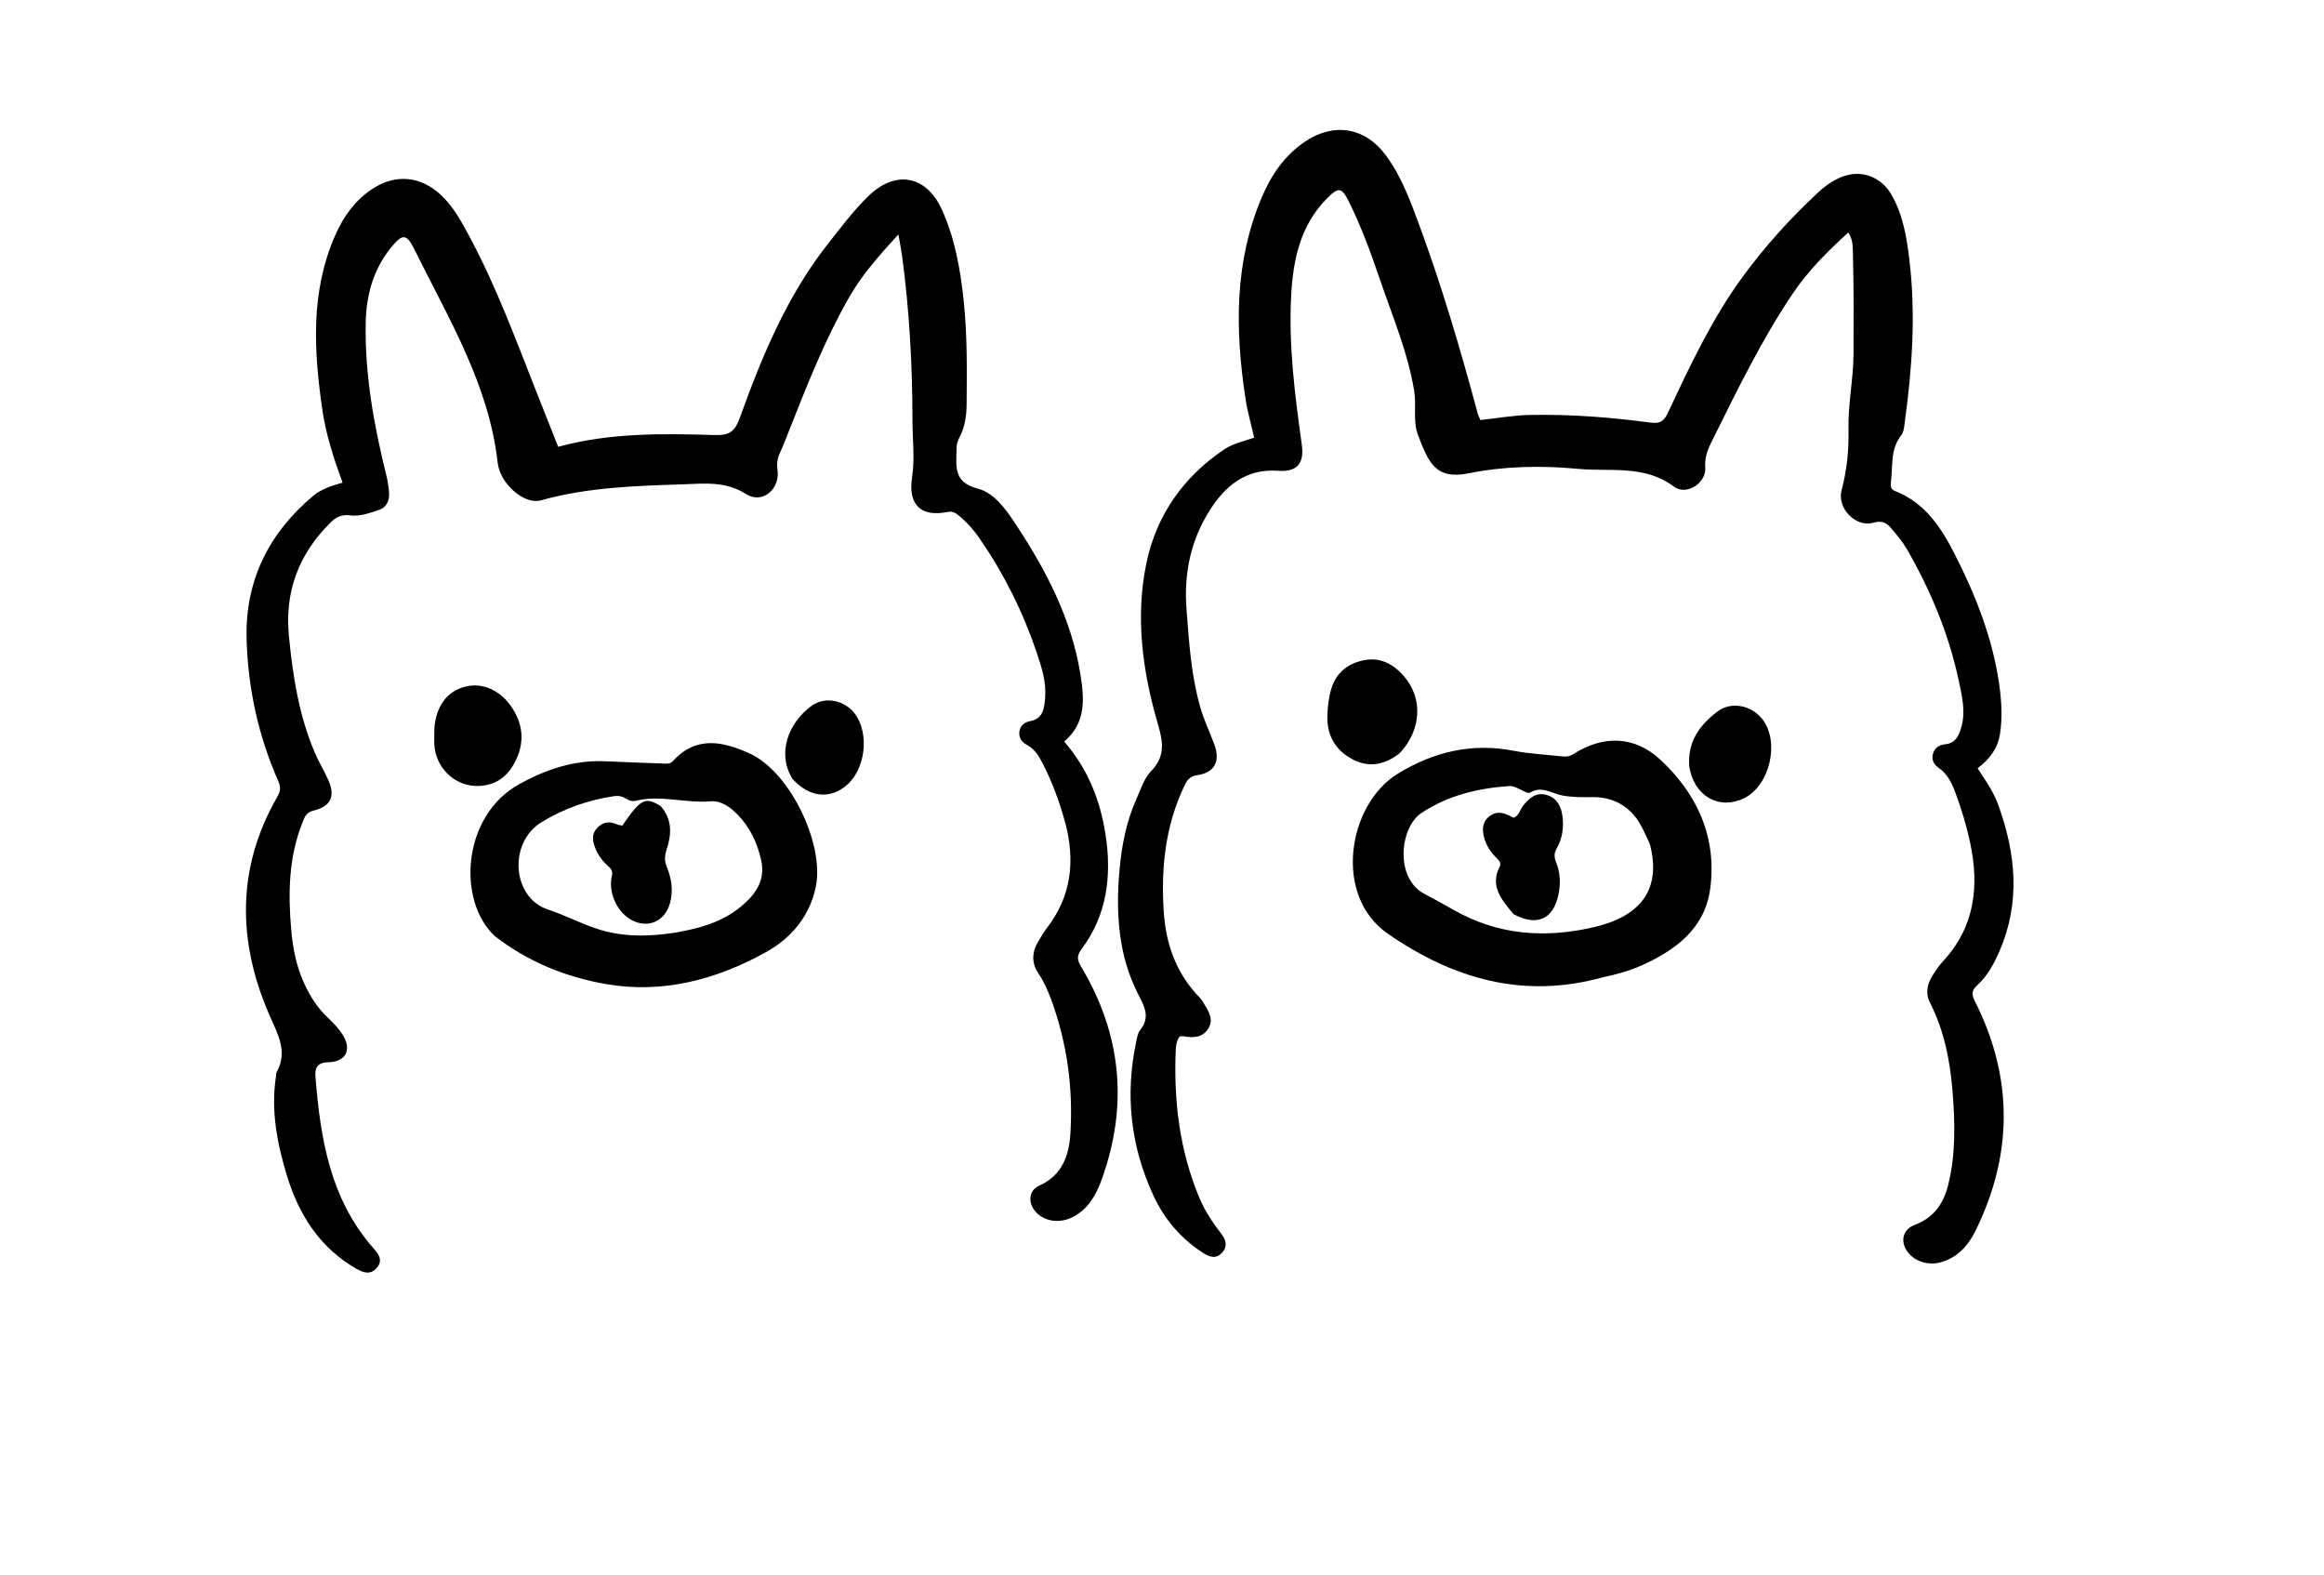 <svg version="1.1" id="Layer_1" xmlns="http://www.w3.org/2000/svg" xmlns:xlink="http://www.w3.org/1999/xlink" x="0px" y="0px"
	 width="100%" viewBox="50 15 924 626" enable-background="new 0 0 1024 656" xml:space="preserve">
<path fill="#000000" opacity="1" stroke="none" 
	d="
M844.421,334.765 
	C851.542,354.374 853.369,373.675 845.01,393.031 
	C842.82,398.103 840.183,402.976 836.05,406.742 
	C833.751,408.836 833.912,410.453 835.265,413.145 
	C850.504,443.477 850.368,473.943 835.412,504.331 
	C832.547,510.151 828.342,514.851 821.765,516.748 
	C816.858,518.164 811.539,516.588 808.647,512.912 
	C805.346,508.715 806.385,503.737 811.315,501.903 
	C818.791,499.123 822.695,493.507 824.54,486.191 
	C827.638,473.911 827.305,461.39 826.319,448.938 
	C825.343,436.625 822.97,424.578 817.254,413.378 
	C815.594,410.125 816.145,406.488 818.053,403.317 
	C819.337,401.184 820.737,399.055 822.424,397.24 
	C835.238,383.448 837.044,367.22 833.238,349.663 
	C831.789,342.976 829.814,336.458 827.428,330.054 
	C826.015,326.263 824.314,322.703 820.836,320.278 
	C818.927,318.947 817.844,317.071 818.519,314.672 
	C819.179,312.328 820.977,311.084 823.3,310.882 
	C827.422,310.524 828.743,307.619 829.737,304.284 
	C831.633,297.923 830.09,291.71 828.776,285.548 
	C824.815,266.981 817.585,249.663 808.135,233.262 
	C806.406,230.26 804.101,227.555 801.835,224.907 
	C800.088,222.866 798.301,221.799 794.956,222.775 
	C787.841,224.852 780.315,217.035 782.192,209.924 
	C784.28,202.014 785.136,194.134 784.938,185.865 
	C784.696,175.773 786.904,165.724 786.945,155.531 
	C786.998,142.032 787.049,128.538 786.687,115.043 
	C786.621,112.587 786.61,110.115 784.875,107.432 
	C776.451,115.041 768.772,122.777 762.629,131.927 
	C750.614,149.823 741.153,169.128 731.619,188.39 
	C729.671,192.326 727.596,195.926 727.988,200.901 
	C728.472,207.046 720.467,212.149 715.556,208.461 
	C703.807,199.636 690.369,202.601 677.569,201.393 
	C662.954,200.015 648.328,200.242 633.81,203.166 
	C620.926,205.762 617.968,199.062 613.749,187.828 
	C611.688,182.34 613.233,176.26 612.283,170.473 
	C609.726,154.894 603.522,140.468 598.501,125.671 
	C594.969,115.261 591.141,104.946 586.256,95.076 
	C583.45,89.408 582.126,89.315 577.644,93.829 
	C566.936,104.615 564.094,118.287 563.343,132.713 
	C562.309,152.6 564.864,172.231 567.588,191.855 
	C568.622,199.299 565.634,202.676 558.254,202.145 
	C545.26,201.211 536.964,208.211 530.677,218.341 
	C523.336,230.168 520.694,243.065 521.74,257.041 
	C522.723,270.171 523.567,283.235 527.171,295.993 
	C528.63,301.157 530.971,305.931 532.802,310.924 
	C535.282,317.687 532.937,322.192 525.898,323.17 
	C522.745,323.608 521.727,325.601 520.682,327.828 
	C513.258,343.631 511.559,360.372 512.705,377.554 
	C513.576,390.609 517.805,402.258 527.153,411.746 
	C527.728,412.33 528.149,413.082 528.573,413.797 
	C530.447,416.963 532.753,420.19 530.351,423.96 
	C528.024,427.612 524.316,427.611 520.523,426.945 
	C520.055,426.862 519.551,426.981 519.047,427.008 
	C517.87,428.581 517.546,430.449 517.47,432.217 
	C516.605,452.394 518.926,472.094 526.746,490.896 
	C528.933,496.154 532.027,500.905 535.514,505.398 
	C537.434,507.872 538.242,510.468 535.829,513.045 
	C533.321,515.722 530.694,514.585 528.173,512.955 
	C519.388,507.277 512.855,499.513 508.526,490.136 
	C499.526,470.644 497.253,450.27 501.733,429.217 
	C502.077,427.598 502.318,425.722 503.289,424.513 
	C507.392,419.404 505.119,415.267 502.542,410.248 
	C494.602,394.788 493.607,377.99 495.088,361.034 
	C495.942,351.25 497.811,341.575 501.87,332.513 
	C503.568,328.722 504.898,324.386 507.668,321.534 
	C513.419,315.611 512.428,309.902 510.343,302.74 
	C504.244,281.783 501.284,260.215 505.851,238.628 
	C509.857,219.694 520.515,204.56 536.763,193.629 
	C540.276,191.266 544.4,190.498 548.635,188.97 
	C547.443,183.674 545.969,178.571 545.179,173.365 
	C541.058,146.2 540.693,119.283 551.703,93.358 
	C555.473,84.48 560.795,76.689 568.99,71.212 
	C580.472,63.538 592.851,65.657 601.066,76.824 
	C607.366,85.389 610.918,95.335 614.538,105.166 
	C623.513,129.54 630.823,154.443 637.557,179.518 
	C637.768,180.304 638.2,181.03 638.611,181.975 
	C645.23,181.265 651.783,180.077 658.355,179.953 
	C674.348,179.652 690.31,180.848 706.141,182.992 
	C710.624,183.599 711.868,181.861 713.41,178.562 
	C722.091,159.997 730.82,141.436 743.023,124.817 
	C751.824,112.832 761.77,101.851 772.646,91.714 
	C776.099,88.496 779.88,85.824 784.528,84.61 
	C791.204,82.866 798.222,85.847 801.944,92.257 
	C806.65,100.36 808.114,109.48 809.186,118.544 
	C811.725,140.011 810.258,161.421 807.325,182.757 
	C807.078,184.554 806.968,186.701 805.935,188.002 
	C801.472,193.616 802.631,200.308 801.809,206.634 
	C801.588,208.335 801.757,209.536 803.522,210.225 
	C815.247,214.801 821.72,224.61 827.051,235.046 
	C835.479,251.546 842.281,268.73 844.891,287.254 
	C845.796,293.679 846.174,300.172 845.196,306.65 
	C844.331,312.378 841.176,316.747 836.279,320.407 
	C839.296,325.092 842.435,329.406 844.421,334.765 
z"/>
<path fill="#000000" opacity="1" stroke="none" 
	d="
M468.13,412.818 
	C466.616,408.874 465.154,405.343 462.973,402.146 
	C460.005,397.797 460.212,393.402 462.948,389.025 
	C464.008,387.33 464.956,385.546 466.176,383.974 
	C476.065,371.218 477.574,357.022 473.468,341.871 
	C471.284,333.814 468.404,326.004 464.599,318.561 
	C463.077,315.584 461.382,312.75 458.232,311.077 
	C456.183,309.99 454.93,308.18 455.319,305.74 
	C455.704,303.318 457.305,302.102 459.718,301.638 
	C464.863,300.647 465.223,296.245 465.54,292.382 
	C466.053,286.141 464.124,280.171 462.156,274.34 
	C456.69,258.149 449.096,242.994 439.387,228.92 
	C437.11,225.62 434.457,222.622 431.341,220.067 
	C430.049,219.007 428.81,218.09 426.863,218.492 
	C416.161,220.701 410.967,215.7 412.627,204.78 
	C413.762,197.322 412.801,189.89 412.794,182.446 
	C412.774,160.425 411.585,138.525 408.664,116.71 
	C408.338,114.275 407.827,111.864 407.182,108.181 
	C399.591,116.526 392.808,124.11 387.683,133.052 
	C378.208,149.586 371.225,167.247 364.231,184.904 
	C362.882,188.311 361.584,191.743 360.071,195.077 
	C359.079,197.263 358.772,199.286 359.122,201.76 
	C360.228,209.567 353.035,215.508 346.546,211.37 
	C338.381,206.162 329.966,207.252 321.461,207.532 
	C302.504,208.155 283.541,208.702 265.046,213.912 
	C258.567,215.737 248.822,207.421 247.865,198.922 
	C244.354,167.739 228.286,141.539 214.845,114.306 
	C211.599,107.73 209.981,107.835 205.415,113.478 
	C198.406,122.142 195.62,132.351 195.404,143.227 
	C194.995,163.844 198.641,183.958 203.586,203.881 
	C204.145,206.131 204.496,208.457 204.689,210.77 
	C204.949,213.879 203.716,216.673 200.8,217.667 
	C197.126,218.92 193.049,220.362 189.386,219.884 
	C185.766,219.411 183.545,220.641 181.465,222.687 
	C168.844,235.097 163.135,250.052 164.87,267.831 
	C166.427,283.794 168.869,299.535 175.241,314.395 
	C176.811,318.056 178.947,321.471 180.552,325.119 
	C183.422,331.638 181.515,335.608 174.494,337.276 
	C171.581,337.969 171.003,340.114 170.174,342.208 
	C164.755,355.894 164.525,370.157 165.774,384.529 
	C166.409,391.844 167.795,399.03 170.875,405.791 
	C173.246,410.995 176.222,415.733 180.464,419.672 
	C182.524,421.585 184.499,423.702 186.041,426.038 
	C190.06,432.129 187.685,437.112 180.474,437.273 
	C176.258,437.367 175.142,439.444 175.413,442.864 
	C177.369,467.513 181.218,491.545 198.37,511.093 
	C200.404,513.41 202.46,515.845 199.817,518.972 
	C197.332,521.913 194.504,520.979 191.719,519.384 
	C177.115,511.018 168.793,497.861 164.054,482.246 
	C160.169,469.448 157.641,456.39 159.727,442.883 
	C159.803,442.389 159.685,441.807 159.907,441.404 
	C164.571,432.941 160.511,426.315 157.035,418.313 
	C144.389,389.202 143.986,359.885 160.344,331.592 
	C161.597,329.426 161.623,327.752 160.661,325.572 
	C152.697,307.519 148.547,288.486 148.042,268.88 
	C147.441,245.595 157.048,226.602 174.917,211.781 
	C176.427,210.529 178.31,209.661 180.129,208.865 
	C181.927,208.079 183.863,207.61 186.19,206.856 
	C182.76,197.41 179.631,187.964 178.193,178.088 
	C174.756,154.479 173.36,131.01 183.341,108.387 
	C186.565,101.079 191.081,94.779 197.784,90.266 
	C207.158,83.953 217.34,84.881 225.545,92.731 
	C230.57,97.54 233.754,103.618 236.974,109.638 
	C247.449,129.223 255.073,150.042 263.224,170.632 
	C266.087,177.862 268.946,185.094 271.92,192.613 
	C292.542,186.99 313.398,187.329 334.174,187.938 
	C340.201,188.115 342.232,186.423 344.176,181.024 
	C352.996,156.53 362.94,132.527 379.285,111.809 
	C384.445,105.269 389.421,98.574 395.451,92.782 
	C406.163,82.492 418.264,84.752 424.418,98.205 
	C429.749,109.86 431.873,122.32 433.192,134.923 
	C434.617,148.525 434.426,162.192 434.314,175.85 
	C434.276,180.415 433.606,184.807 431.464,188.889 
	C430.754,190.24 430.329,191.622 430.319,193.176 
	C430.272,199.978 428.745,206.659 438.718,209.227 
	C445.369,210.94 449.941,217.497 453.803,223.34 
	C465.904,241.648 475.992,260.922 479.536,282.925 
	C481.095,292.604 481.979,302.313 473.105,309.777 
	C482.637,320.734 487.541,333.401 489.597,347.074 
	C492.023,363.199 490.175,378.702 480.052,392.245 
	C478.181,394.747 478.105,396.389 479.777,399.176 
	C495.935,426.11 498.69,454.462 487.98,484.017 
	C485.795,490.049 482.679,495.557 476.666,498.731 
	C471.141,501.647 464.591,500.523 461.27,496.109 
	C458.635,492.605 459.237,488.099 463.159,486.342 
	C472.198,482.292 475.017,474.558 475.57,465.738 
	C476.698,447.763 474.353,430.19 468.13,412.818 
z"/>
<path fill="#000000" opacity="1" stroke="none" 
	d="
M687.315,403.485 
	C655.607,412.289 627.758,404.082 601.873,386.241 
	C579.779,371.015 585.99,334.811 605.535,322.706 
	C619.734,313.911 635.058,310.198 651.828,313.443 
	C658.17,314.67 664.689,314.992 671.132,315.682 
	C672.617,315.842 674.022,315.746 675.419,314.847 
	C687.189,307.269 699.684,307.36 710.027,316.902 
	C725.004,330.721 732.842,348.354 729.885,368.823 
	C727.666,384.187 716.005,392.869 702.491,398.859 
	C697.778,400.948 692.786,402.337 687.315,403.485 
M705.989,350.583 
	C704.614,347.744 703.456,344.773 701.822,342.092 
	C697.562,335.104 690.902,331.739 683.011,331.878 
	C678.993,331.949 675.1,331.948 671.17,331.224 
	C666.96,330.448 663.014,327.247 658.35,330.078 
	C657.614,330.525 655.852,329.532 654.684,328.959 
	C653.176,328.221 651.713,327.363 649.987,327.484 
	C637.543,328.353 625.716,331.189 615.13,338.19 
	C606.578,343.845 604.365,364.216 616.479,370.42 
	C620.327,372.391 624.101,374.514 627.855,376.661 
	C645.573,386.795 664.38,388.108 683.875,383.533 
	C702.91,379.065 710.525,368.046 705.989,350.583 
z"/>
<path fill="#000000" opacity="1" stroke="none" 
	d="
M246.818,387.194 
	C231.678,373.322 233.528,339.287 256.602,326.624 
	C267.299,320.753 278.505,317.02 290.899,317.633 
	C298.543,318.01 306.195,318.225 313.842,318.537 
	C315.198,318.593 316.544,318.678 317.555,317.56 
	C326.882,307.245 337.74,309.792 348.241,314.623 
	C364.13,321.933 377.925,350.658 374.336,367.636 
	C371.856,379.371 364.561,387.925 354.599,393.467 
	C334.806,404.479 313.402,410.146 290.715,406.158 
	C274.912,403.379 260.032,397.394 246.818,387.194 
M318.321,385.773 
	C327.747,384.142 336.881,381.717 344.474,375.487 
	C350.29,370.716 354.434,365.07 352.631,356.958 
	C351.127,350.192 348.302,344.046 343.41,338.99 
	C340.414,335.894 336.678,333.173 332.545,333.537 
	C322.593,334.414 312.729,330.877 302.815,333.319 
	C301.487,333.646 300.159,333.274 298.994,332.527 
	C297.527,331.588 295.936,331.234 294.227,331.483 
	C283.892,332.986 274.217,336.406 265.31,341.834 
	C252.037,349.923 253.485,371.837 267.896,376.576 
	C274.484,378.742 280.726,382.055 287.377,384.232 
	C297.262,387.469 307.314,387.449 318.321,385.773 
z"/>
<path fill="#000000" opacity="1" stroke="none" 
	d="
M606.406,314.513 
	C600.324,319.181 594.063,320.27 587.523,316.72 
	C580.791,313.066 577.502,307.131 577.744,299.516 
	C577.859,295.905 578.285,292.189 579.325,288.749 
	C581.211,282.514 585.781,278.81 592.125,277.49 
	C598.69,276.124 603.866,278.92 608.038,283.639 
	C615.883,292.513 615.233,305.209 606.406,314.513 
z"/>
<path fill="#000000" opacity="1" stroke="none" 
	d="
M222.714,304.235 
	C223.488,295.656 227.69,290.041 234.448,288.098 
	C241.207,286.155 248.32,288.901 253.089,295.624 
	C258.167,302.782 258.74,310.47 254.594,318.215 
	C251.269,324.426 246.061,327.764 238.741,327.416 
	C230.361,327.019 223.233,319.927 222.703,311.18 
	C222.573,309.025 222.703,306.855 222.714,304.235 
z"/>
<path fill="#000000" opacity="1" stroke="none" 
	d="
M721.639,319.759 
	C720.851,309.769 725.817,303.155 732.905,297.802 
	C738.287,293.738 746.361,295.298 750.731,300.941 
	C757.72,309.967 753.679,327.316 743.425,332.308 
	C733.544,337.118 723.573,331.574 721.639,319.759 
z"/>
<path fill="#000000" opacity="1" stroke="none" 
	d="
M365.119,324.682 
	C358.71,314.458 363.525,302.213 372.719,295.555 
	C378.116,291.646 386.047,293.408 390.012,298.894 
	C395.761,306.848 394.048,320.882 386.557,327.201 
	C379.879,332.834 371.831,331.994 365.119,324.682 
z"/>
<path fill="#000000" opacity="1" stroke="none" 
	d="
M651.78,378.411 
	C647.079,372.708 642.26,367.381 646.256,359.513 
	C647.113,357.825 645.637,356.743 644.622,355.694 
	C642.377,353.374 640.724,350.688 639.977,347.57 
	C639.297,344.733 639.372,341.898 641.837,339.765 
	C644.272,337.658 646.932,337.645 649.706,339.088 
	C650.429,339.464 651.193,339.764 651.884,340.076 
	C654.042,339.068 654.358,336.866 655.538,335.337 
	C657.921,332.251 660.75,329.867 664.826,330.983 
	C668.988,332.122 670.767,335.593 671.246,339.625 
	C671.765,343.997 671.184,348.292 668.979,352.165 
	C667.887,354.082 667.833,355.653 668.679,357.734 
	C670.333,361.8 670.557,366.091 669.663,370.453 
	C667.626,380.403 661.184,383.434 651.78,378.411 
z"/>
<path fill="#000000" opacity="1" stroke="none" 
	d="
M312.641,335.425 
	C317.398,340.844 317.012,346.726 315.069,352.603 
	C314.238,355.118 314.094,357.122 315.13,359.658 
	C317.03,364.312 317.78,369.226 316.311,374.266 
	C314.181,381.573 307.114,384.363 300.554,380.417 
	C295.068,377.118 291.772,369.492 293.292,363.099 
	C293.733,361.247 292.905,360.292 291.759,359.276 
	C289.484,357.26 287.762,354.868 286.635,352.027 
	C285.527,349.233 285.156,346.519 287.423,344.126 
	C289.606,341.822 292.199,341.336 295.14,342.645 
	C295.865,342.969 296.7,343.045 297.406,343.215 
	C304.718,332.584 306.546,331.615 312.641,335.425 
z"/>
</svg>